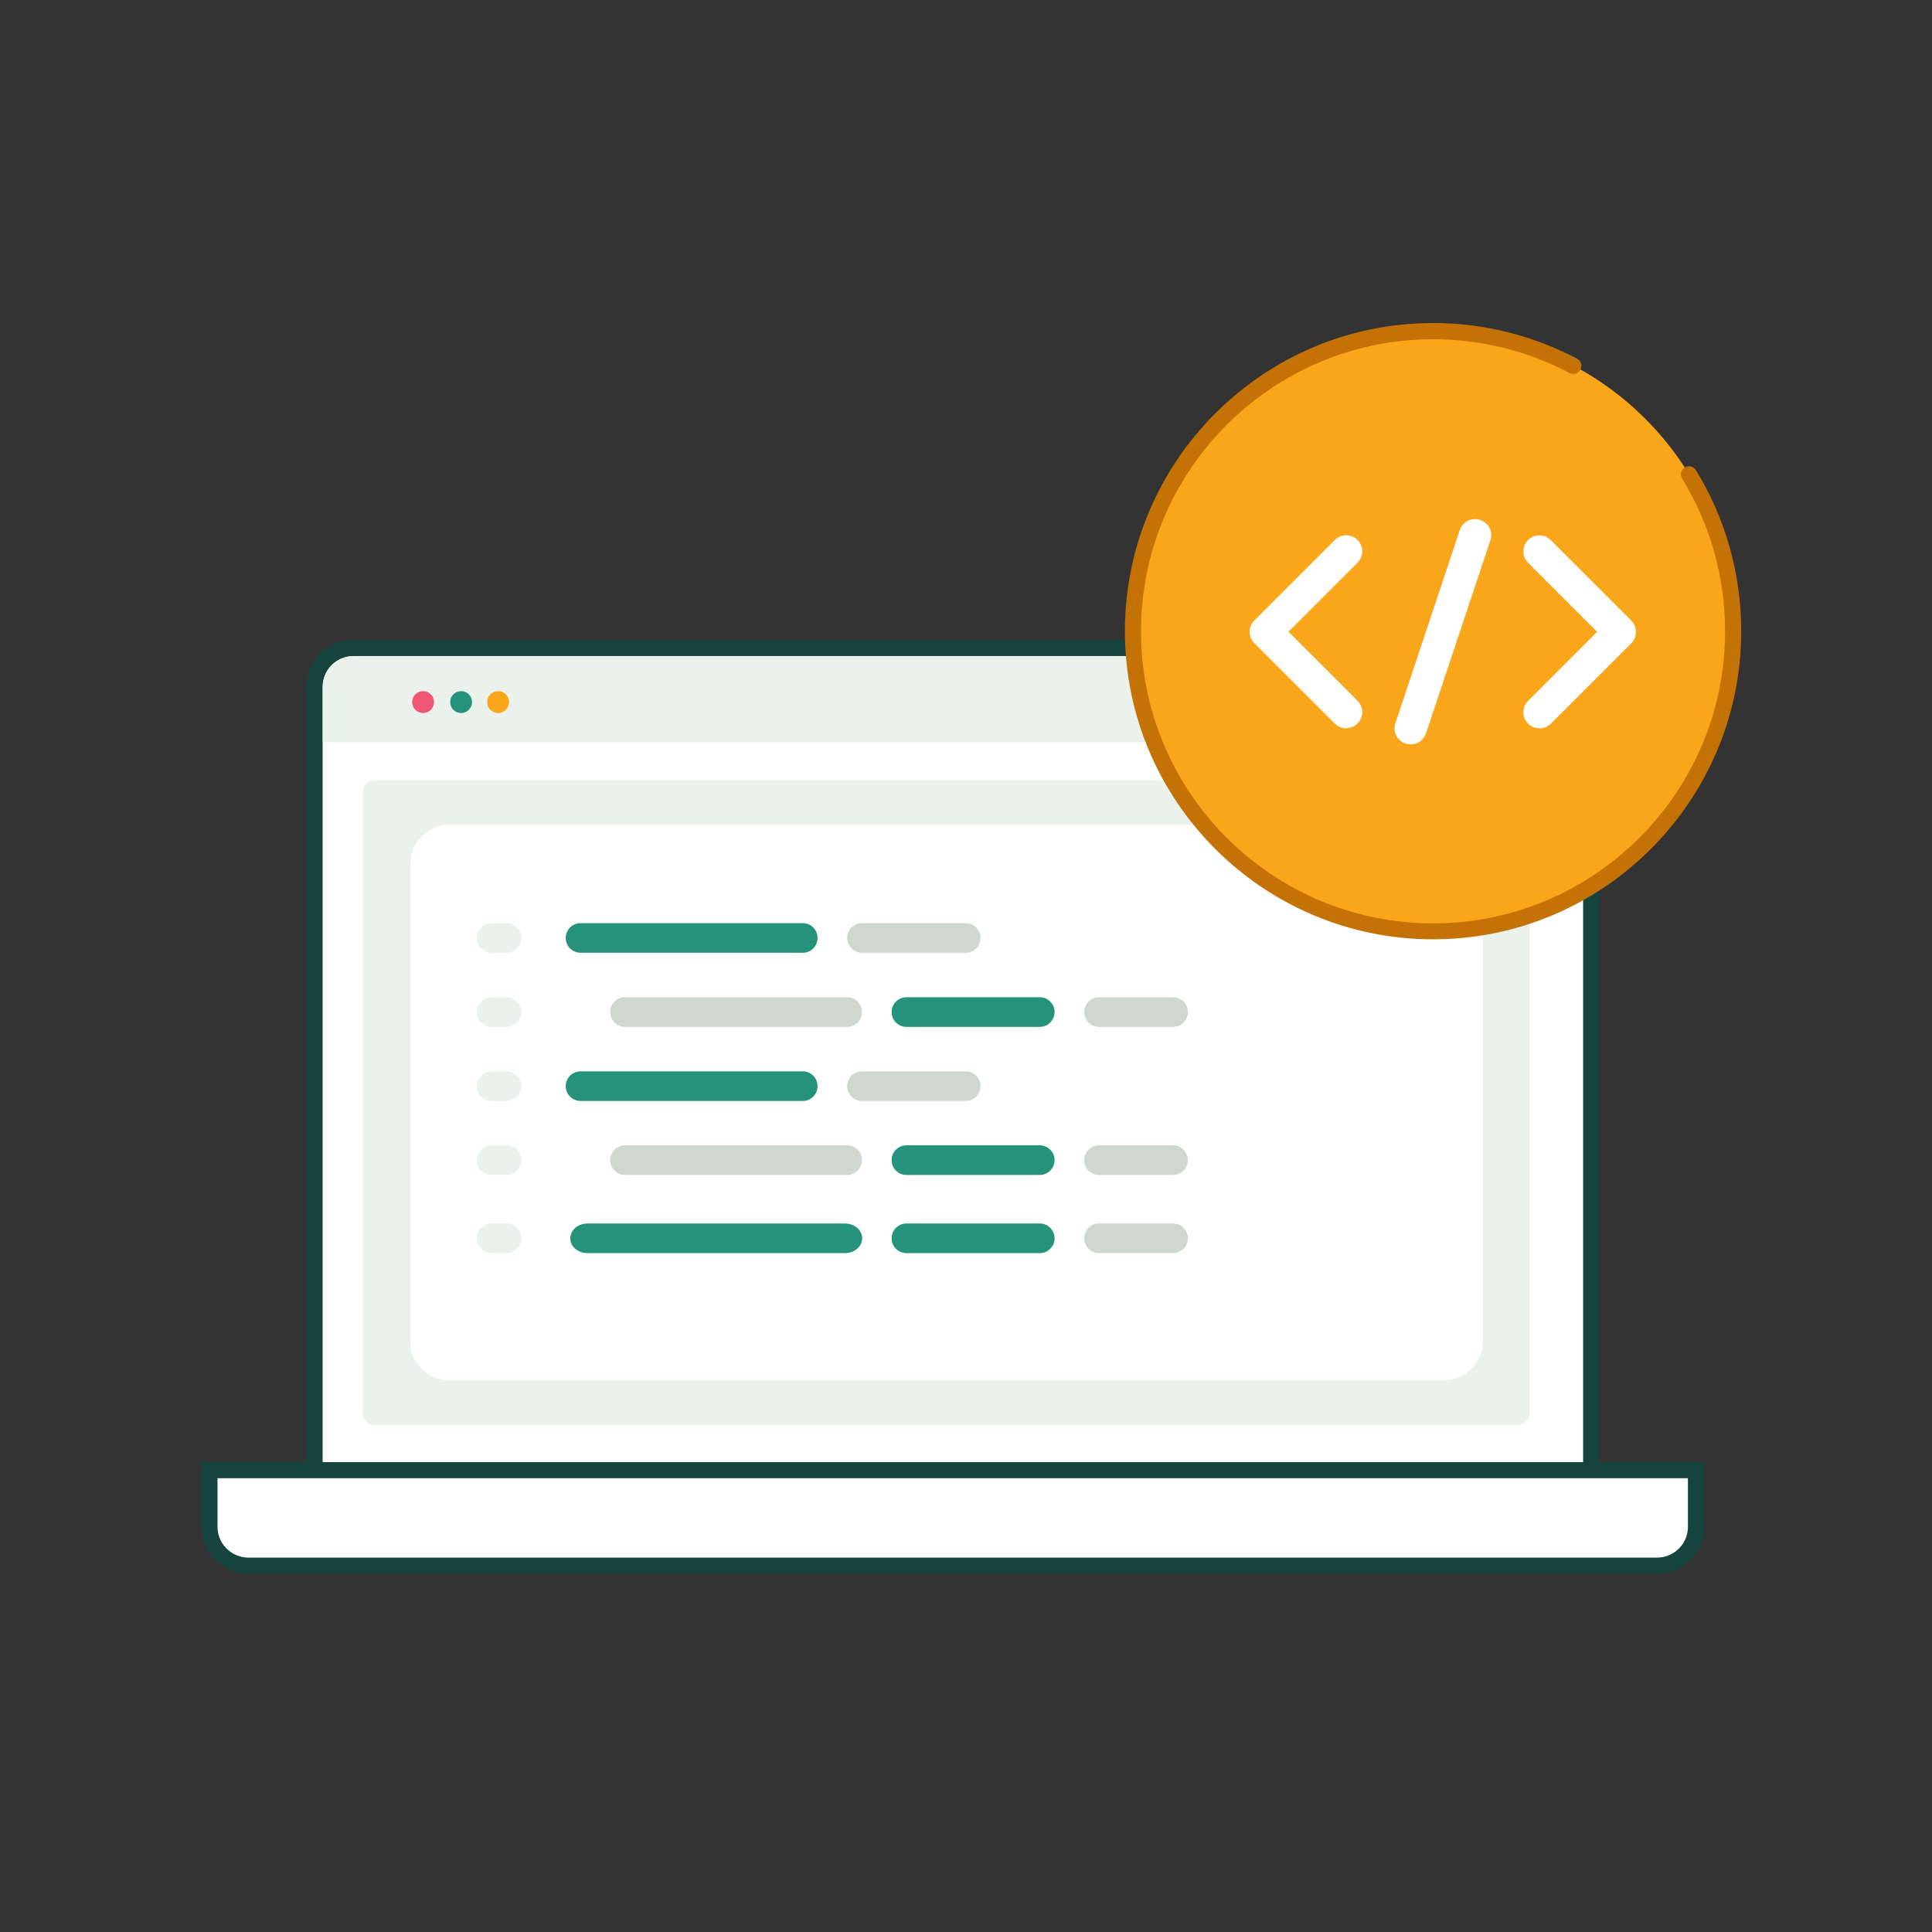 <svg width="100" height="100" viewBox="0 0 100 100" fill="none" xmlns="http://www.w3.org/2000/svg"><rect x="0" y="0" width="100" height="100" fill="#333333" stroke="none"/><path d="M18.292 33.539H80.35C81.459 33.539 82.359 34.439 82.359 35.547V76.297H16.275V35.547C16.275 34.439 17.175 33.539 18.284 33.539H18.292Z" fill="white"/><path d="M82.775 76.717H15.858V35.55C15.858 34.208 16.95 33.125 18.283 33.125H80.342C81.683 33.125 82.767 34.217 82.767 35.55V76.717H82.775ZM16.7 75.883H81.942V35.55C81.942 34.675 81.225 33.958 80.35 33.958H18.292C17.417 33.958 16.7 34.675 16.7 35.55V75.883Z" fill="#14443D"/><path d="M78.542 40.383H19.4C19.055 40.383 18.775 40.663 18.775 41.008V73.141C18.775 73.486 19.055 73.766 19.4 73.766H78.542C78.887 73.766 79.167 73.486 79.167 73.141V41.008C79.167 40.663 78.887 40.383 78.542 40.383Z" fill="#EAF2EB"/><path d="M74.741 42.703H23.25C22.14 42.703 21.241 43.602 21.241 44.712V69.436C21.241 70.546 22.14 71.445 23.25 71.445H74.741C75.85 71.445 76.749 70.546 76.749 69.436V44.712C76.749 43.602 75.85 42.703 74.741 42.703Z" fill="white"/><path d="M10.851 76.094H87.792V79.027C87.792 80.135 86.892 81.035 85.784 81.035H12.859C11.751 81.035 10.851 80.135 10.851 79.027V76.094Z" fill="white"/><path d="M85.775 81.455H12.859C11.517 81.455 10.434 80.363 10.434 79.03V75.68H88.209V79.03C88.209 80.371 87.117 81.455 85.784 81.455H85.775ZM11.259 76.513V79.03C11.259 79.905 11.975 80.621 12.85 80.621H85.775C86.65 80.621 87.367 79.905 87.367 79.03V76.513H11.267H11.259Z" fill="#14443D"/><path d="M18.266 33.969H80.666C81.591 33.969 82.35 34.719 82.35 35.652V38.419H16.708V35.535C16.708 34.669 17.408 33.969 18.275 33.969H18.266Z" fill="#EAF2EB"/><path d="M74.175 48.192C82.754 48.192 89.708 41.237 89.708 32.658C89.708 24.079 82.754 17.125 74.175 17.125C65.596 17.125 58.642 24.079 58.642 32.658C58.642 41.237 65.596 48.192 74.175 48.192Z" fill="#FAA61A"/><path d="M74.175 48.619C65.375 48.619 58.225 41.46 58.225 32.669C58.225 23.877 65.383 16.719 74.175 16.719C76.775 16.719 79.35 17.36 81.633 18.569C81.833 18.677 81.916 18.927 81.808 19.135C81.7 19.335 81.45 19.419 81.241 19.31C79.083 18.16 76.633 17.56 74.175 17.56C65.841 17.56 59.058 24.344 59.058 32.677C59.058 41.01 65.841 47.794 74.175 47.794C82.508 47.794 89.291 41.01 89.291 32.677C89.291 29.877 88.525 27.144 87.066 24.769C86.95 24.569 87.008 24.319 87.2 24.194C87.4 24.077 87.65 24.135 87.775 24.327C89.316 26.827 90.125 29.719 90.125 32.669C90.125 41.469 82.966 48.619 74.175 48.619Z" fill="#C47205"/><path d="M21.9 36.907C22.213 36.907 22.466 36.653 22.466 36.34C22.466 36.027 22.213 35.773 21.9 35.773C21.587 35.773 21.333 36.027 21.333 36.34C21.333 36.653 21.587 36.907 21.9 36.907Z" fill="#EF5673"/><path d="M23.866 36.907C24.179 36.907 24.433 36.653 24.433 36.34C24.433 36.027 24.179 35.773 23.866 35.773C23.553 35.773 23.3 36.027 23.3 36.34C23.3 36.653 23.553 36.907 23.866 36.907Z" fill="#25937C"/><path d="M25.784 36.907C26.096 36.907 26.35 36.653 26.35 36.34C26.35 36.027 26.096 35.773 25.784 35.773C25.471 35.773 25.217 36.027 25.217 36.34C25.217 36.653 25.471 36.907 25.784 36.907Z" fill="#FAA61A"/><path d="M69.684 37.697C69.467 37.697 69.259 37.614 69.092 37.455L64.925 33.288C64.6 32.964 64.6 32.438 64.925 32.114L69.092 27.947C69.417 27.622 69.942 27.622 70.267 27.947C70.592 28.272 70.592 28.797 70.267 29.122L66.692 32.697L70.267 36.272C70.592 36.597 70.592 37.122 70.267 37.447C70.109 37.605 69.892 37.688 69.675 37.688L69.684 37.697Z" fill="white"/><path d="M79.684 37.696C79.467 37.696 79.259 37.613 79.092 37.455C78.767 37.13 78.767 36.605 79.092 36.28L82.667 32.705L79.092 29.13C78.767 28.805 78.767 28.28 79.092 27.955C79.417 27.63 79.942 27.63 80.267 27.955L84.434 32.121C84.759 32.446 84.759 32.971 84.434 33.296L80.267 37.463C80.109 37.621 79.892 37.705 79.676 37.705L79.684 37.696Z" fill="white"/><path d="M73.017 38.529C72.934 38.529 72.842 38.512 72.75 38.487C72.317 38.345 72.075 37.87 72.225 37.437L75.559 27.437C75.7 27.003 76.175 26.762 76.617 26.912C77.05 27.053 77.292 27.529 77.142 27.962L73.809 37.962C73.692 38.312 73.367 38.529 73.017 38.529Z" fill="white"/><path d="M26.217 49.315H25.45C25.025 49.315 24.684 48.973 24.684 48.548C24.684 48.123 25.025 47.781 25.45 47.781H26.217C26.642 47.781 26.984 48.123 26.984 48.548C26.984 48.973 26.642 49.315 26.217 49.315Z" fill="#EAF2EB"/><path d="M41.55 49.315H30.05C29.625 49.315 29.283 48.973 29.283 48.548C29.283 48.123 29.625 47.781 30.05 47.781H41.55C41.975 47.781 42.316 48.123 42.316 48.548C42.316 48.973 41.975 49.315 41.55 49.315Z" fill="#25937C"/><path d="M49.983 49.315H44.616C44.191 49.315 43.85 48.973 43.85 48.548C43.85 48.123 44.191 47.781 44.616 47.781H49.983C50.408 47.781 50.75 48.123 50.75 48.548C50.75 48.973 50.408 49.315 49.983 49.315Z" fill="#CED8CF"/><path d="M26.217 53.151H25.45C25.025 53.151 24.684 52.809 24.684 52.384C24.684 51.959 25.025 51.617 25.45 51.617H26.217C26.642 51.617 26.984 51.959 26.984 52.384C26.984 52.809 26.642 53.151 26.217 53.151Z" fill="#EAF2EB"/><path d="M43.85 53.151H32.35C31.925 53.151 31.583 52.809 31.583 52.384C31.583 51.959 31.925 51.617 32.35 51.617H43.85C44.275 51.617 44.616 51.959 44.616 52.384C44.616 52.809 44.275 53.151 43.85 53.151Z" fill="#CED8CF"/><path d="M53.817 53.151H46.917C46.492 53.151 46.15 52.809 46.15 52.384C46.15 51.959 46.492 51.617 46.917 51.617H53.817C54.242 51.617 54.584 51.959 54.584 52.384C54.584 52.809 54.242 53.151 53.817 53.151Z" fill="#25937C"/><path d="M26.217 56.986H25.45C25.025 56.986 24.684 56.645 24.684 56.22C24.684 55.795 25.025 55.453 25.45 55.453H26.217C26.642 55.453 26.984 55.795 26.984 56.22C26.984 56.645 26.642 56.986 26.217 56.986Z" fill="#EAF2EB"/><path d="M41.55 56.986H30.05C29.625 56.986 29.283 56.645 29.283 56.22C29.283 55.795 29.625 55.453 30.05 55.453H41.55C41.975 55.453 42.316 55.795 42.316 56.22C42.316 56.645 41.975 56.986 41.55 56.986Z" fill="#25937C"/><path d="M49.983 56.986H44.616C44.191 56.986 43.85 56.645 43.85 56.22C43.85 55.795 44.191 55.453 44.616 55.453H49.983C50.408 55.453 50.75 55.795 50.75 56.22C50.75 56.645 50.408 56.986 49.983 56.986Z" fill="#CED8CF"/><path d="M26.217 60.815H25.45C25.025 60.815 24.684 60.473 24.684 60.048C24.684 59.623 25.025 59.281 25.45 59.281H26.217C26.642 59.281 26.984 59.623 26.984 60.048C26.984 60.473 26.642 60.815 26.217 60.815Z" fill="#EAF2EB"/><path d="M60.716 53.151H56.883C56.458 53.151 56.116 52.809 56.116 52.384C56.116 51.959 56.458 51.617 56.883 51.617H60.716C61.141 51.617 61.483 51.959 61.483 52.384C61.483 52.809 61.141 53.151 60.716 53.151Z" fill="#CED8CF"/><path d="M43.85 60.815H32.35C31.925 60.815 31.583 60.473 31.583 60.048C31.583 59.623 31.925 59.281 32.35 59.281H43.85C44.275 59.281 44.616 59.623 44.616 60.048C44.616 60.473 44.275 60.815 43.85 60.815Z" fill="#CED8CF"/><path d="M53.817 60.815H46.917C46.492 60.815 46.15 60.473 46.15 60.048C46.15 59.623 46.492 59.281 46.917 59.281H53.817C54.242 59.281 54.584 59.623 54.584 60.048C54.584 60.473 54.242 60.815 53.817 60.815Z" fill="#25937C"/><path d="M60.716 60.815H56.883C56.458 60.815 56.116 60.473 56.116 60.048C56.116 59.623 56.458 59.281 56.883 59.281H60.716C61.141 59.281 61.483 59.623 61.483 60.048C61.483 60.473 61.141 60.815 60.716 60.815Z" fill="#CED8CF"/><path d="M26.217 64.862H25.45C25.025 64.862 24.684 64.52 24.684 64.095C24.684 63.67 25.025 63.328 25.45 63.328H26.217C26.642 63.328 26.984 63.67 26.984 64.095C26.984 64.52 26.642 64.862 26.217 64.862Z" fill="#EAF2EB"/><path d="M43.733 64.862H30.408C29.917 64.862 29.517 64.52 29.517 64.095C29.517 63.67 29.917 63.328 30.408 63.328H43.733C44.225 63.328 44.625 63.67 44.625 64.095C44.625 64.52 44.225 64.862 43.733 64.862Z" fill="#25937C"/><path d="M53.817 64.862H46.917C46.492 64.862 46.15 64.52 46.15 64.095C46.15 63.67 46.492 63.328 46.917 63.328H53.817C54.242 63.328 54.584 63.67 54.584 64.095C54.584 64.52 54.242 64.862 53.817 64.862Z" fill="#25937C"/><path d="M60.716 64.862H56.883C56.458 64.862 56.116 64.52 56.116 64.095C56.116 63.67 56.458 63.328 56.883 63.328H60.716C61.141 63.328 61.483 63.67 61.483 64.095C61.483 64.52 61.141 64.862 60.716 64.862Z" fill="#CED8CF"/></svg>